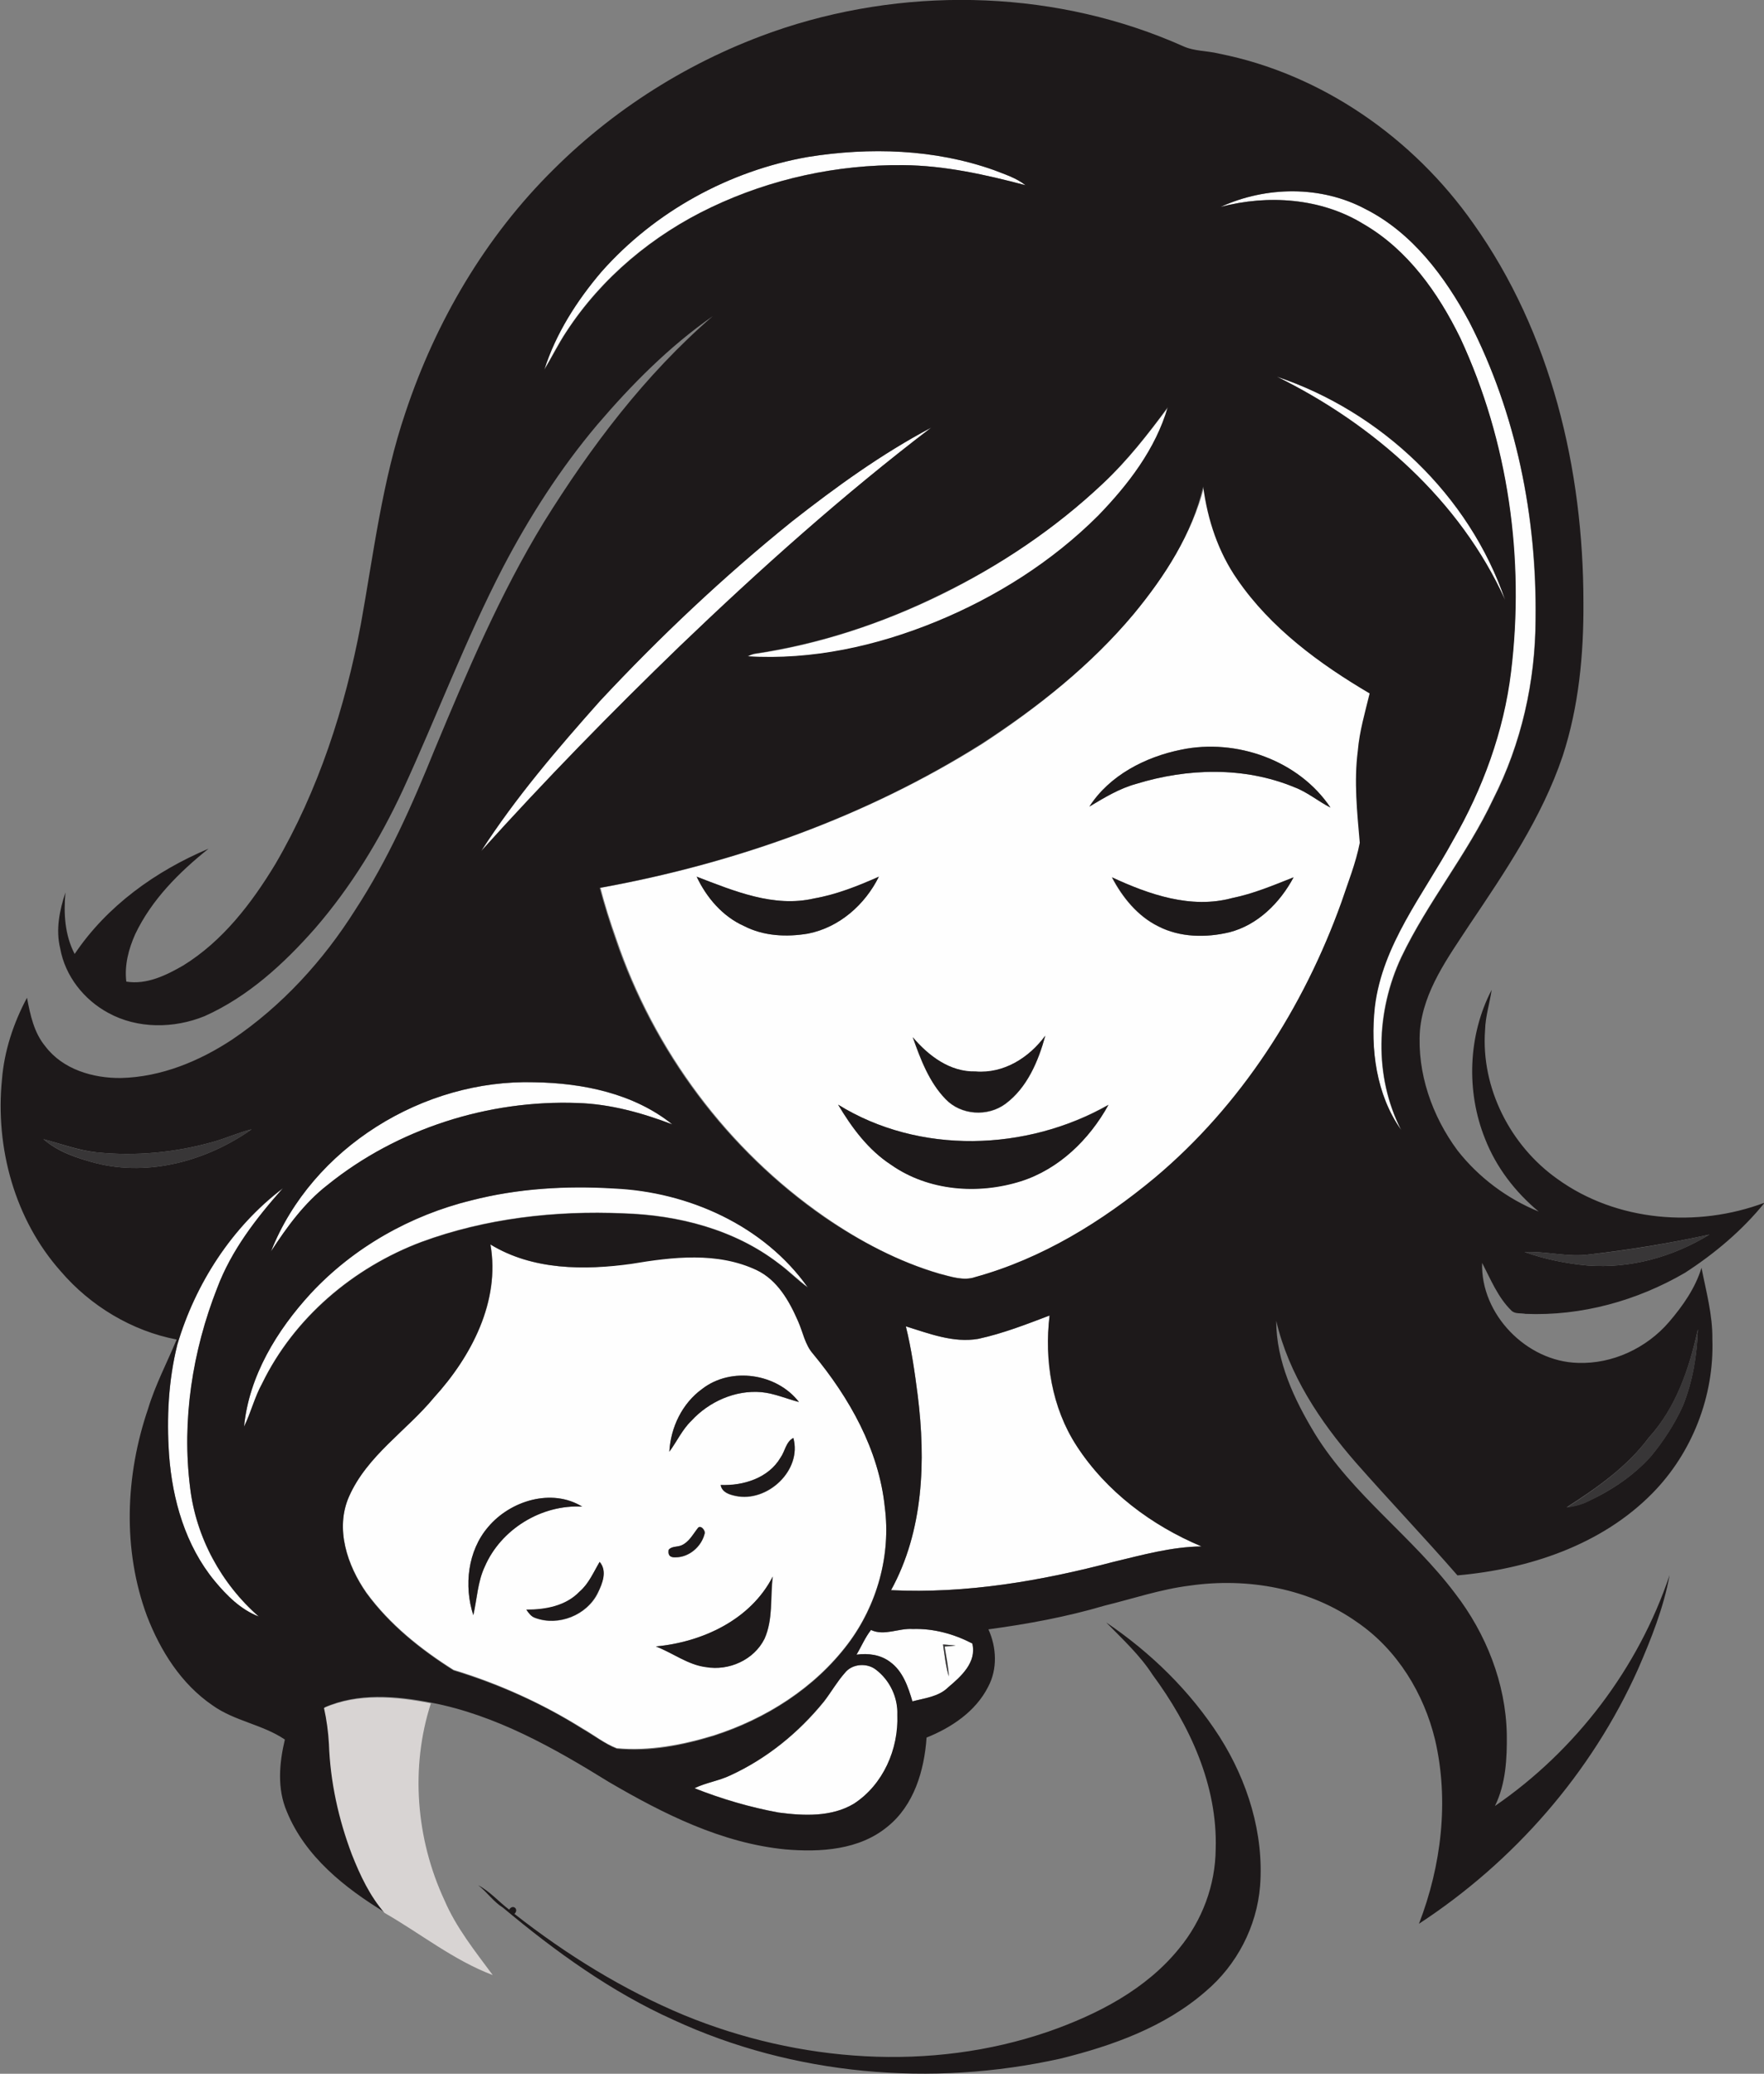 <?xml version="1.0" encoding="iso-8859-1"?>
<!-- Generator: Adobe Illustrator 19.2.0, SVG Export Plug-In . SVG Version: 6.00 Build 0)  -->
<svg version="1.1" id="Layer_1" xmlns="http://www.w3.org/2000/svg" xmlns:xlink="http://www.w3.org/1999/xlink" x="0px" y="0px"
	 viewBox="0 0 536.3 630.4" enable-background="new 0 0 536.3 630.4" xml:space="preserve">
<rect x="0" y="0" width="536.3" height="630.4" fill="#808080" stroke="none"/>
<path fill="#FEFEFE" d="M245.7,47.7c18.8-3,38.4-2.4,56.4,4c3.3,1.3,6.8,2.3,9.6,4.6c-12.1-3.2-24.6-6-37.2-6.1
	c-20-0.2-40.1,4.1-58.3,12.8c-17.7,8.4-33.4,21.4-44.1,37.9c-2.5,3.7-4.4,7.7-6.7,11.5c3.5-11,9.9-21.1,17.4-29.8
	C199,64.3,221.7,51.9,245.7,47.7z"/>
<path fill="#FEFEFE" d="M371.1,62.9c13.8-6.3,30.5-6.5,44,0.6c14.3,7.2,24.2,20.6,31.6,34.4c14.3,27.7,20.5,59.2,20.1,90.3
	c0,18.9-4.3,37.8-12.9,54.7c-7.9,16.8-19.9,31.3-27.9,48c-7.7,16.4-8.4,36.2-0.1,52.5c-7.6-10.6-9.3-24.6-8-37.4
	c2.3-19,14.7-34.3,23.7-50.5c9.1-15.8,15.5-33.2,17.7-51.3c4.2-34.3-0.8-70-15.4-101.5c-6.7-13.8-16-26.9-29.5-34.7
	C401.7,60.2,385.5,59.1,371.1,62.9z"/>
<path fill="#FEFEFE" d="M388.2,114.5c31.7,10.7,58.5,36.1,69.4,67.9C443.9,152.1,417.6,128.9,388.2,114.5z"/>
<path fill="#FEFEFE" d="M335.3,147c7.5-6.9,13.7-15,19.8-23.1c-3.7,12.7-12,23.5-21.1,32.9c-14,14-31.1,24.8-49.4,32.3
	c-18.1,7.4-37.6,11.7-57.2,10.5c0.6-0.4,1.3-0.7,2.1-0.8c19.7-2.9,38.8-9.3,56.6-18C303.9,172,320.7,160.7,335.3,147z"/>
<path fill="#FEFEFE" d="M240.8,158.5C254.2,148,268,138,283.1,130c-26.8,20.5-52,43-76.4,66.4c-20.8,20.1-41.1,40.8-60.4,62.3
	c10.5-16.3,23.2-31.1,36.1-45.6C200.6,193.6,220,175.2,240.8,158.5z"/>
<g>
	<path fill="#FEFEFE" d="M344.8,186.5c9.3-11.4,17.6-24.1,21.3-38.6c1.3,10,4.6,19.9,10.4,28.3c10.1,14.8,25,25.6,40.2,34.6
		c-1.4,5.8-3.1,11.5-3.6,17.5c-1.3,9.3-0.2,18.6,0.6,27.9c-1.2,6.2-3.6,12.1-5.6,18.1c-11.5,32-30.5,61.7-56.7,83.7
		c-16.1,13.4-34.4,24.6-54.6,30.2c-3.7,1.2-7.5-0.1-11-1c-12.5-3.6-24.2-9.8-34.9-17.2c-29.5-20.4-52-50.6-63.5-84.6
		c-1.8-5.1-3.5-10.3-4.8-15.5c40.9-7.4,80.8-21.6,116.1-43.8C315.5,215.1,331.7,202.2,344.8,186.5z M359.1,227.9
		c-10.9,2.2-21.8,7.8-27.9,17.3c4.5-2.7,9.1-5.5,14.2-6.9c15.5-4.8,32.9-5.3,48.1,1c4,1.5,7.2,4.3,11,6.2
		C394.8,231.1,375.8,224.4,359.1,227.9z M211.8,266.5c3.1,6.4,7.9,12.1,14.4,15c6,3.1,13,3.4,19.5,2.3c9.4-1.8,17.3-8.8,21.5-17.3
		c-6.3,2.8-12.8,5.4-19.6,6.6C235.3,276,223.1,270.9,211.8,266.5z M374.6,273c-12.5,3.4-25.3-1.1-36.6-6.3
		c3.2,6.1,7.8,11.8,14.1,14.9c6.6,3.4,14.5,3.5,21.6,1.8c8.7-2.2,15.4-9,19.5-16.7C387.2,269.1,381,271.7,374.6,273z M277.5,315.3
		c2.3,6.7,5,13.7,10,18.9c4.7,4.9,12.8,5.4,18.2,1.4c6.6-4.9,10-13,12.1-20.7c-4.9,6.7-12.7,11.6-21.2,10.9
		C288.8,325.9,282.3,320.9,277.5,315.3z M254.8,335.8c4.1,7,9.2,13.8,16.1,18.2c11.4,8,26.5,9.1,39.5,5
		c11.6-3.7,20.8-12.7,26.6-23.2C312.1,350,279.5,351.1,254.8,335.8z"/>
</g>
<path fill="#FEFEFE" d="M82.4,380.4c12.4-31.5,46.4-52.4,80.1-51.4c14.7,0.3,30.2,3.4,41.9,12.8c-9.2-3.5-18.8-6.2-28.8-6.5
	c-27.2-1-54.8,7.8-76,24.9C92.5,365.7,87.3,373,82.4,380.4z"/>
<path fill="#FEFEFE" d="M53.9,408.8c5.5-18.6,16.6-35.8,32.1-47.5c-8.1,9.1-15.6,18.9-20,30.4c-7.5,19.1-10.7,40.2-8.2,60.6
	c1.8,15.1,9.5,29.2,20.9,39.2c-5.5-2.1-9.8-6.5-13.5-10.9c-8.8-10.7-12.8-24.6-13.8-38.3C50.7,431,51.2,419.7,53.9,408.8z"/>
<path fill="#FEFEFE" d="M143.3,364.9c14.1-3.7,28.8-4.5,43.3-3.7c22.7,1,45.7,11.3,59,30.1c-3.1-2.3-5.8-5.1-8.9-7.3
	c-13.4-10.3-30.5-14.7-47.2-15.2c-20.8-0.9-41.9,1.5-61.4,8.7c-20.7,7.8-38.7,23-48.4,43c-2.3,4.2-3.4,8.9-5.5,13.1
	c1.5-15.4,10-29.3,20.3-40.5C107.5,379.2,124.8,369.5,143.3,364.9z"/>
<g>
	<path fill="#FEFEFE" d="M149.1,378.3c12.8,7.9,28.5,7.9,42.9,5.7c12.5-2.1,26.1-3.7,38,1.9c6.3,3,10,9.4,12.6,15.5
		c1.5,3.3,2.1,7.2,4.6,10c11,13.3,20,29.2,21.8,46.6c1.9,14.7-2.4,29.9-11.2,41.6c-10.1,13.4-24.9,22.8-40.8,27.9
		c-9.5,2.9-19.5,4.8-29.5,3.9c-3.7-1.4-6.9-4-10.4-6c-12.2-7.6-25.4-13.6-39.2-17.8c-10-6.3-19.5-13.9-26.5-23.5
		c-5.8-8.3-9.6-19.5-5.3-29.3c5.5-12.4,17.4-20,25.9-30.2C143.4,412.3,152.2,395.5,149.1,378.3z M213.5,422.2
		c-6.1,4.4-9.6,11.7-10,19.1c2.3-3.1,3.9-6.7,6.7-9.4c5.4-5.8,13.4-9.4,21.3-8.7c3.9,0.4,7.6,2,11.4,3
		C236.2,417.5,222.3,415.4,213.5,422.2z M237.3,443.1c-3.7,6.2-11.3,8.6-18.2,8.4c0.4,2.2,2.6,2.9,4.5,3.3
		c9.7,2.1,20.3-7.8,17.6-17.6C239,438.3,238.7,441.2,237.3,443.1z M148.4,464.2c-6.2,7.2-7.4,17.9-4.5,26.8
		c1.2-4.9,1.3-10.1,3.5-14.8c4.9-11.4,17.3-18.9,29.6-18.2C167.8,452.3,155.1,456.2,148.4,464.2z M212.1,464.6
		c-1.5,1.9-2.7,4.2-5,5.2c-1.2,0.5-2.8,0.3-3.8,1.3c-0.3,1.6,0.4,2.4,2.1,2.3c4.1,0.1,7.9-3.2,8.8-7.1
		C214.7,465.3,212.9,463.3,212.1,464.6z M182.3,474.8c-1.8,3.1-3.3,6.6-6,9.1c-4.2,4.4-10.4,5.5-16.2,5.5c0.7,1,1.5,2.1,2.7,2.5
		c7,2.6,15.7-0.9,19-7.6C183.1,481.4,184.6,477.6,182.3,474.8z M199.4,500.5c5.1,2,9.7,5.5,15.3,6.2c6.9,1.3,14.6-2.1,17.8-8.6
		c2.6-5.9,1.7-12.6,2.5-18.9C228.2,492.4,213.5,499.2,199.4,500.5z"/>
</g>
<path fill="#FEFEFE" d="M297.4,407c7.5-1.6,14.6-4.4,21.7-7.1c-1.7,13.6,0.6,28,8.2,39.6c9,13.9,22.8,24.3,38,30.6
	c-9.1,0.1-18,2.6-26.8,4.7c-22,5.8-44.7,9.7-67.6,8.6c9.9-18,10.6-39.4,8.1-59.3c-0.9-7-1.9-14.1-3.6-20.9
	C282.5,405.4,289.8,408.3,297.4,407z"/>
<g>
	<path fill="#FEFEFE" d="M264.8,495.5c4.1,1.9,8.4-0.6,12.7-0.3c6.3-0.2,12.5,1.5,18.1,4.4c1.4,5.7-3.3,10-7.3,13.3
		c-2.9,2.9-7.2,3.3-10.9,4.3c-1.3-4.4-2.9-9.2-6.8-12c-2.9-2.2-6.7-2.7-10.2-2.2C261.9,500.5,263,497.8,264.8,495.5z M286.7,499.9
		c0.5,3.3,0.9,6.6,1.7,9.8c-0.2-3.1-0.8-6.1-1.3-9.1c1.1-0.1,2.3-0.2,3.4-0.3C289.3,500.1,288,500,286.7,499.9z"/>
</g>
<path fill="#FEFEFE" d="M256.9,508.5c2.2-2.7,6.6-3.1,9.4-1c4.2,3.2,6.8,8.5,6.6,13.8c0.4,10.4-4.3,21.3-13.2,27
	c-6.9,4.1-15.3,3.7-22.9,2.7c-8.8-1.6-17.4-4.2-25.6-7.4c3.5-1.7,7.4-2.3,10.9-3.9c11.1-5.1,20.8-13,28.5-22.5
	C252.7,514.4,254.5,511.2,256.9,508.5z"/>
<g>
	<g>
		<path fill="#1D191A" d="M238.7,8.4C277.9-4.3,321.9-2.8,359.6,14c3.4,1.6,7.4,1.4,11,2.3c31.3,6.2,59.1,25.7,77.3,51.6
			c23.7,33.3,33.5,74.8,33.5,115.3c0.1,15.7-1.4,31.6-6.3,46.6c-6.3,18.7-17.5,35.2-28.4,51.4c-6.4,9.8-13.9,19.9-15,32
			c-0.9,13,3.7,26.1,11.4,36.5c6.4,8.2,15.1,14.7,24.7,18.6c-7.1-5.9-12.9-13.4-16.3-22.1c-5.8-14.4-5.2-31.5,2-45.3
			c-0.6,4.1-1.9,8.1-2,12.2c-1.3,17.6,7.7,35.2,22,45.3c18,13,42.5,14.9,63,7.2c-6.8,8.4-15.1,15.4-24.2,21.3
			c-14.6,8.5-31.5,13.2-48.5,12.5c-1.5-0.3-3.2,0.1-4.3-1c-4.1-4-6.3-9.5-8.9-14.5c-0.5,15.6,13.5,30,29.1,30.4
			c10.5,0.4,20.9-4.5,27.7-12.4c4.2-4.9,8-10.3,9.9-16.5c1.4,7.2,3.4,14.3,3.3,21.7c0.6,17.2-6.1,34.5-18.2,46.8
			c-15.5,15.8-37.7,23.1-59.3,25c-10.1-11.6-20.7-22.7-30.9-34.3c-10.9-12.5-20.4-26.8-24.2-43.1c0,12.4,5.5,24,11.8,34.4
			c11.4,18.5,29.6,31.2,42.6,48.5c9.4,12.2,15.4,27.3,15.7,42.8c0.1,7.4-0.3,15.1-3.6,21.8c24.6-16.9,43.6-41.9,53.1-70.2
			c-1.8,9.9-5.6,19.4-9.6,28.6c-14.1,31.5-37.7,58.5-66.6,77.4c6.8-17.6,9.2-37.4,4.9-55.9c-3.4-14.1-11.5-27.4-23.6-35.7
			c-14.6-10.4-33.4-13.7-50.9-11.2c-8.9,1.1-17.4,4-26,6.1c-11.5,3.4-23.4,5.6-35.3,7.2c2.5,5.5,2.8,12.1-0.1,17.5
			c-3.8,7.5-11.2,12.4-18.7,15.4c-0.7,10-3.8,20.6-11.9,27.1c-8.6,7.1-20.4,7.8-31,6.9c-19.4-1.9-37.1-10.8-53.7-20.5
			c-16.8-10.4-34.3-20.3-53.9-24.1c-10.7-2.1-22.3-3.1-32.5,1.4c0.8,3.6,1.4,7.3,1.5,11c0.5,11.5,2.9,22.9,7,33.7
			c2.5,6.3,5.4,12.6,9.9,17.7c-12.3-7.5-24.3-17-29.9-30.7c-3-7-2.3-14.7-0.6-21.9c-6.8-4.6-15.3-5.6-22-10.4
			c-9.5-6.5-15.8-16.5-19.9-27.1c-7.5-20.2-6.6-42.8,0.3-63c2.2-7.3,5.8-14.1,8.7-21.1c-13.6-2.6-26.2-10.2-35.2-20.7
			c-14-15.7-20-37.6-17.9-58.4c0.7-8.7,3.5-17.1,7.6-24.8c1,5.2,2.1,10.6,5.6,14.8c5.3,7,14.5,9.7,23,9.6
			c12.2-0.3,23.8-5.1,33.8-11.7c15.1-10.2,27.7-24,37.4-39.4c10-15.3,17.4-32.1,24.2-48.9c9.8-23.5,19.8-47.1,33.1-68.9
			c14.3-23,30.8-44.9,51.4-62.7c-13.2,9.2-24.7,20.8-35.2,33.1c-11.2,13.3-20.6,28-28.6,43.3c-11.4,22-20.1,45.2-30.4,67.6
			c-7,15.1-15.8,29.5-26.7,42.1C86.3,293,75.4,303,62.2,308.9c-9.3,3.8-20.4,3.9-29.3-1c-7.4-4-13.1-11.2-14.6-19.6
			c-1.4-5.7-0.2-11.6,1.6-17c-0.6,6.3-0.2,13,2.8,18.7c9.8-14.6,24.6-25.2,40.7-32c-9,7.2-17.3,15.5-22.3,26
			c-2,4.5-3.3,9.4-2.7,14.4c6.2,1,12.1-1.9,17.3-4.9c12-7.4,20.8-18.9,28-30.8c13.1-22.4,21.2-47.5,26-72.9
			c3.9-21.6,6.5-43.6,13.6-64.5c9.2-27.6,24.3-53.4,45.1-73.9C188.1,31.8,212.4,17,238.7,8.4z M245.7,47.7
			c-24,4.2-46.6,16.6-62.8,34.9c-7.5,8.8-13.9,18.8-17.4,29.8c2.3-3.8,4.3-7.8,6.7-11.5C183,84.4,198.6,71.4,216.3,63
			c18.1-8.6,38.2-13,58.3-12.8c12.6,0.1,25.1,2.9,37.2,6.1c-2.8-2.2-6.3-3.3-9.6-4.6C284.1,45.3,264.5,44.7,245.7,47.7z M371.1,62.9
			c14.4-3.8,30.5-2.7,43.4,5.2c13.5,7.8,22.8,21,29.5,34.7c14.6,31.4,19.6,67.1,15.4,101.5c-2.2,18.1-8.6,35.5-17.7,51.3
			c-8.9,16.3-21.4,31.5-23.7,50.5c-1.4,12.7,0.4,26.7,8,37.4c-8.3-16.3-7.6-36.1,0.1-52.5c8-16.8,20-31.2,27.9-48
			c8.6-16.9,12.8-35.8,12.9-54.7c0.4-31.1-5.9-62.5-20.1-90.3c-7.4-13.8-17.4-27.2-31.6-34.4C401.6,56.3,384.9,56.6,371.1,62.9z
			 M388.2,114.5c29.4,14.5,55.7,37.6,69.4,67.9C446.7,150.5,419.9,125.1,388.2,114.5z M335.3,147c-14.5,13.7-31.3,25-49.3,33.7
			c-17.8,8.8-37,15.1-56.6,18c-0.7,0.2-1.4,0.4-2.1,0.8c19.6,1.2,39.1-3.1,57.2-10.5c18.3-7.5,35.4-18.3,49.4-32.3
			c9.1-9.4,17.4-20.2,21.1-32.9C349,132,342.7,140,335.3,147z M240.8,158.5c-20.8,16.8-40.2,35.1-58.4,54.6
			c-12.9,14.5-25.6,29.3-36.1,45.6c19.4-21.5,39.6-42.2,60.4-62.3c24.3-23.3,49.5-45.9,76.4-66.4C268,138,254.2,148,240.8,158.5z
			 M344.8,186.5c-13.1,15.7-29.3,28.5-46.4,39.6c-35.2,22.2-75.2,36.4-116.1,43.8c1.4,5.2,3,10.4,4.8,15.5
			c11.5,34,34,64.2,63.5,84.6c10.7,7.3,22.4,13.5,34.9,17.2c3.6,0.9,7.4,2.3,11,1c20.3-5.6,38.6-16.9,54.6-30.2
			c26.2-22,45.2-51.7,56.7-83.7c2-6,4.4-11.9,5.6-18.1c-0.8-9.3-1.8-18.6-0.6-27.9c0.5-6,2.2-11.7,3.6-17.5
			c-15.3-9-30.1-19.9-40.2-34.6c-5.8-8.3-9.1-18.2-10.4-28.3C362.4,162.4,354.2,175.1,344.8,186.5z M82.4,380.4
			c4.8-7.4,10.1-14.7,17.2-20.2c21.2-17.1,48.9-25.9,76-24.9c9.9,0.3,19.6,3,28.8,6.5c-11.7-9.4-27.2-12.6-41.9-12.8
			C128.8,328,94.9,348.8,82.4,380.4z M64.5,347.2c-11.4,3.2-23.3,4.3-35.1,3.1c-5.6-0.6-10.8-2.6-16.2-4c4.5,3.9,10.3,5.8,16,7.3
			c16.3,4.1,33.8-0.8,47.3-10.3C72.4,344.3,68.6,346.1,64.5,347.2z M53.9,408.8c-2.7,10.9-3.3,22.2-2.5,33.4
			c1,13.7,5,27.6,13.8,38.3c3.7,4.5,8,8.8,13.5,10.9c-11.4-9.9-19.1-24.1-20.9-39.2c-2.6-20.4,0.7-41.5,8.2-60.6
			c4.3-11.5,11.9-21.3,20-30.4C70.5,373,59.4,390.2,53.9,408.8z M143.3,364.9c-18.5,4.5-35.8,14.3-48.8,28.3
			c-10.3,11.2-18.8,25.1-20.3,40.5c2.1-4.3,3.2-9,5.5-13.1c9.7-19.9,27.7-35.2,48.4-43c19.6-7.2,40.7-9.6,61.4-8.7
			c16.7,0.5,33.8,4.9,47.2,15.2c3.1,2.3,5.8,5.1,8.9,7.3c-13.3-18.8-36.3-29.1-59-30.1C172.1,360.4,157.4,361.3,143.3,364.9z
			 M483.5,381.3c-6.7,1-13.3-1-20-0.7c6.2,2.2,12.6,3.5,19.1,4.1c13,1,26-2.6,37.1-9.4C507.8,377.9,495.7,379.9,483.5,381.3z
			 M149.1,378.3c3,17.2-5.8,34.1-17.1,46.5c-8.4,10.2-20.4,17.7-25.9,30.2c-4.3,9.8-0.5,21,5.3,29.3c7,9.6,16.5,17.2,26.5,23.5
			c13.8,4.2,27,10.1,39.2,17.8c3.5,2,6.7,4.5,10.4,6c10,1,20-1,29.5-3.9c15.9-5.1,30.7-14.5,40.8-27.9c8.9-11.8,13.1-27,11.2-41.6
			c-1.8-17.5-10.8-33.3-21.8-46.6c-2.5-2.8-3.1-6.7-4.6-10c-2.7-6.2-6.3-12.5-12.6-15.5c-11.9-5.6-25.5-4-38-1.9
			C177.7,386.2,161.9,386.1,149.1,378.3z M297.4,407c-7.5,1.3-14.9-1.6-22-3.8c1.7,6.9,2.7,13.9,3.6,20.9c2.5,20,1.8,41.3-8.1,59.3
			c22.9,1.1,45.6-2.8,67.6-8.6c8.8-2.1,17.7-4.6,26.8-4.7c-15.2-6.4-29-16.7-38-30.6c-7.5-11.6-9.8-26-8.2-39.6
			C312,402.6,304.8,405.4,297.4,407z M501.3,437c-6.6,8.9-15.8,15.3-25,21.2c2.2-0.3,4.4-0.8,6.4-1.8c7.2-3.3,13.9-7.8,19.2-13.7
			c3.8-4.6,7.2-9.8,9.7-15.3c3-7.4,4.3-15.3,4.6-23.3C513.6,416,509.6,427.9,501.3,437z M264.8,495.5c-1.8,2.3-2.9,5-4.4,7.5
			c3.5-0.5,7.3,0,10.2,2.2c3.9,2.8,5.5,7.6,6.8,12c3.8-1,8-1.4,10.9-4.3c3.9-3.3,8.7-7.6,7.3-13.3c-5.6-2.9-11.8-4.6-18.1-4.4
			C273.2,494.9,268.9,497.4,264.8,495.5z M256.9,508.5c-2.4,2.7-4.2,5.9-6.4,8.7c-7.7,9.5-17.4,17.4-28.5,22.5
			c-3.5,1.7-7.4,2.2-10.9,3.9c8.3,3.3,16.9,5.8,25.6,7.4c7.6,1,16.1,1.4,22.9-2.7c8.9-5.8,13.6-16.6,13.2-27
			c0.2-5.3-2.3-10.6-6.6-13.8C263.4,505.4,259,505.8,256.9,508.5z"/>
	</g>
	<path fill="#1D191A" d="M359.1,227.9c16.7-3.5,35.8,3.2,45.4,17.6c-3.7-1.9-7-4.7-11-6.2c-15.2-6.3-32.5-5.8-48.1-1
		c-5.1,1.4-9.7,4.2-14.2,6.9C337.3,235.7,348.2,230.1,359.1,227.9z"/>
	<path fill="#1D191A" d="M211.8,266.5c11.3,4.3,23.5,9.5,35.8,6.6c6.8-1.2,13.3-3.8,19.6-6.6c-4.2,8.5-12,15.4-21.5,17.3
		c-6.5,1.1-13.5,0.8-19.5-2.3C219.7,278.6,214.8,272.9,211.8,266.5z"/>
	<path fill="#1D191A" d="M374.6,273c6.5-1.3,12.6-3.9,18.7-6.3c-4.1,7.7-10.9,14.5-19.5,16.7c-7.1,1.7-15,1.6-21.6-1.8
		c-6.3-3.1-10.9-8.8-14.1-14.9C349.3,271.9,362.1,276.4,374.6,273z"/>
	<path fill="#1D191A" d="M277.5,315.3c4.8,5.7,11.3,10.6,19.1,10.4c8.6,0.7,16.3-4.2,21.2-10.9c-2.1,7.7-5.5,15.8-12.1,20.7
		c-5.4,4-13.5,3.5-18.2-1.4C282.5,329,279.9,322,277.5,315.3z"/>
	<path fill="#1D191A" d="M254.8,335.8c24.7,15.3,57.3,14.2,82.2,0.1c-5.8,10.5-15,19.5-26.6,23.2c-13,4.1-28.1,3-39.5-5
		C264,349.6,259,342.8,254.8,335.8z"/>
	<path fill="#1D191A" d="M213.5,422.2c8.8-6.8,22.7-4.7,29.4,4c-3.8-1-7.4-2.6-11.4-3c-8-0.7-16,2.9-21.3,8.7
		c-2.8,2.7-4.4,6.3-6.7,9.4C203.9,433.9,207.4,426.6,213.5,422.2z"/>
	<path fill="#1D191A" d="M237.3,443.1c1.4-2,1.6-4.8,3.9-6c2.7,9.8-7.9,19.7-17.6,17.6c-1.9-0.4-4.1-1.1-4.5-3.3
		C226,451.7,233.7,449.3,237.3,443.1z"/>
	<path fill="#1D191A" d="M148.4,464.2c6.7-8,19.3-11.9,28.6-6.2c-12.4-0.7-24.7,6.9-29.6,18.2c-2.2,4.6-2.4,9.9-3.5,14.8
		C141,482.1,142.2,471.4,148.4,464.2z"/>
	<path fill="#1D191A" d="M212.1,464.6c0.8-1.3,2.5,0.7,2.1,1.7c-1,3.9-4.8,7.1-8.8,7.1c-1.7,0.1-2.4-0.6-2.1-2.3
		c0.9-1.1,2.5-0.8,3.8-1.3C209.5,468.8,210.6,466.5,212.1,464.6z"/>
	<path fill="#1D191A" d="M182.3,474.8c2.4,2.7,0.9,6.6-0.6,9.4c-3.3,6.8-11.9,10.2-19,7.6c-1.3-0.4-2-1.5-2.7-2.5
		c5.8,0,12-1.1,16.2-5.5C179,481.4,180.4,478,182.3,474.8z"/>
	<path fill="#1D191A" d="M199.4,500.5c14.1-1.3,28.8-8.1,35.5-21.2c-0.8,6.3,0.2,12.9-2.5,18.9c-3.2,6.4-10.8,9.8-17.8,8.6
		C209.1,506.1,204.6,502.5,199.4,500.5z"/>
	<path fill="#1D191A" d="M336.3,493.2c13.6,9.2,25.6,20.9,34.5,34.8c8.5,13.4,13.5,29.4,12.3,45.3c-1,12.4-7.1,24.1-16.6,32.1
		c-12.4,10.8-28.3,16.5-44.1,20.4c-39.1,8.7-81.2,5.1-117.7-11.8c-18.9-8.5-35.9-20.8-51.8-34.1c-2.9-1.8-4.8-4.7-7.5-6.8
		c3.6,1.9,6.2,5,9.4,7.4c1.1-1.8,3.1-0.1,1.6,1.3c15.8,12.4,33.1,23.1,51.6,30.8c34.8,14.3,74.9,17.3,110.7,5
		c14.9-5.2,29.7-12.8,39.8-25.3c7-8.5,11-19.2,11.1-30.2c0.6-19.4-7.9-37.7-19.2-53C346.6,503.2,341.3,498.3,336.3,493.2z"/>
</g>
<g>
	<path fill="#383637" d="M64.5,347.2c4.1-1.1,7.9-2.9,12-3.9c-13.5,9.5-31,14.4-47.3,10.3c-5.6-1.5-11.4-3.4-16-7.3
		c5.4,1.4,10.6,3.5,16.2,4C41.2,351.5,53.2,350.4,64.5,347.2z"/>
	<path fill="#383637" d="M483.5,381.3c12.2-1.3,24.3-3.4,36.2-6c-11,6.8-24.1,10.4-37.1,9.4c-6.5-0.6-13-1.9-19.1-4.1
		C470.2,380.3,476.8,382.3,483.5,381.3z"/>
	<path fill="#383637" d="M501.3,437c8.2-9.1,12.3-21.1,14.9-32.8c-0.2,7.9-1.6,15.9-4.6,23.3c-2.5,5.5-5.8,10.6-9.7,15.3
		c-5.3,5.9-12.1,10.3-19.2,13.7c-2,1-4.2,1.5-6.4,1.8C485.6,452.3,494.7,445.9,501.3,437z"/>
	<path fill="#383637" d="M286.7,499.9c1.3,0.1,2.6,0.2,3.9,0.3c-1.1,0.1-2.3,0.2-3.4,0.3c0.5,3,1.1,6.1,1.3,9.1
		C287.5,506.5,287.2,503.2,286.7,499.9z"/>
</g>
<g>
	<path fill="#D8D4D3" d="M98.5,519.2c10.2-4.5,21.8-3.5,32.5-1.4c-6.3,19.5-4.5,41.3,4.1,59.8c3.6,8.4,9.3,15.5,14.7,22.8
		c-11.9-4.5-21.9-12.6-32.9-18.9c-4.5-5.2-7.4-11.4-9.9-17.7c-4.1-10.8-6.6-22.2-7-33.7C99.8,526.5,99.3,522.8,98.5,519.2z"/>
</g>
<g>
	<path fill="#BBBABB" d="M140.8,568.5"/>
	<path fill="#BBBABB" d="M142.9,570.5"/>
</g>
</svg>

